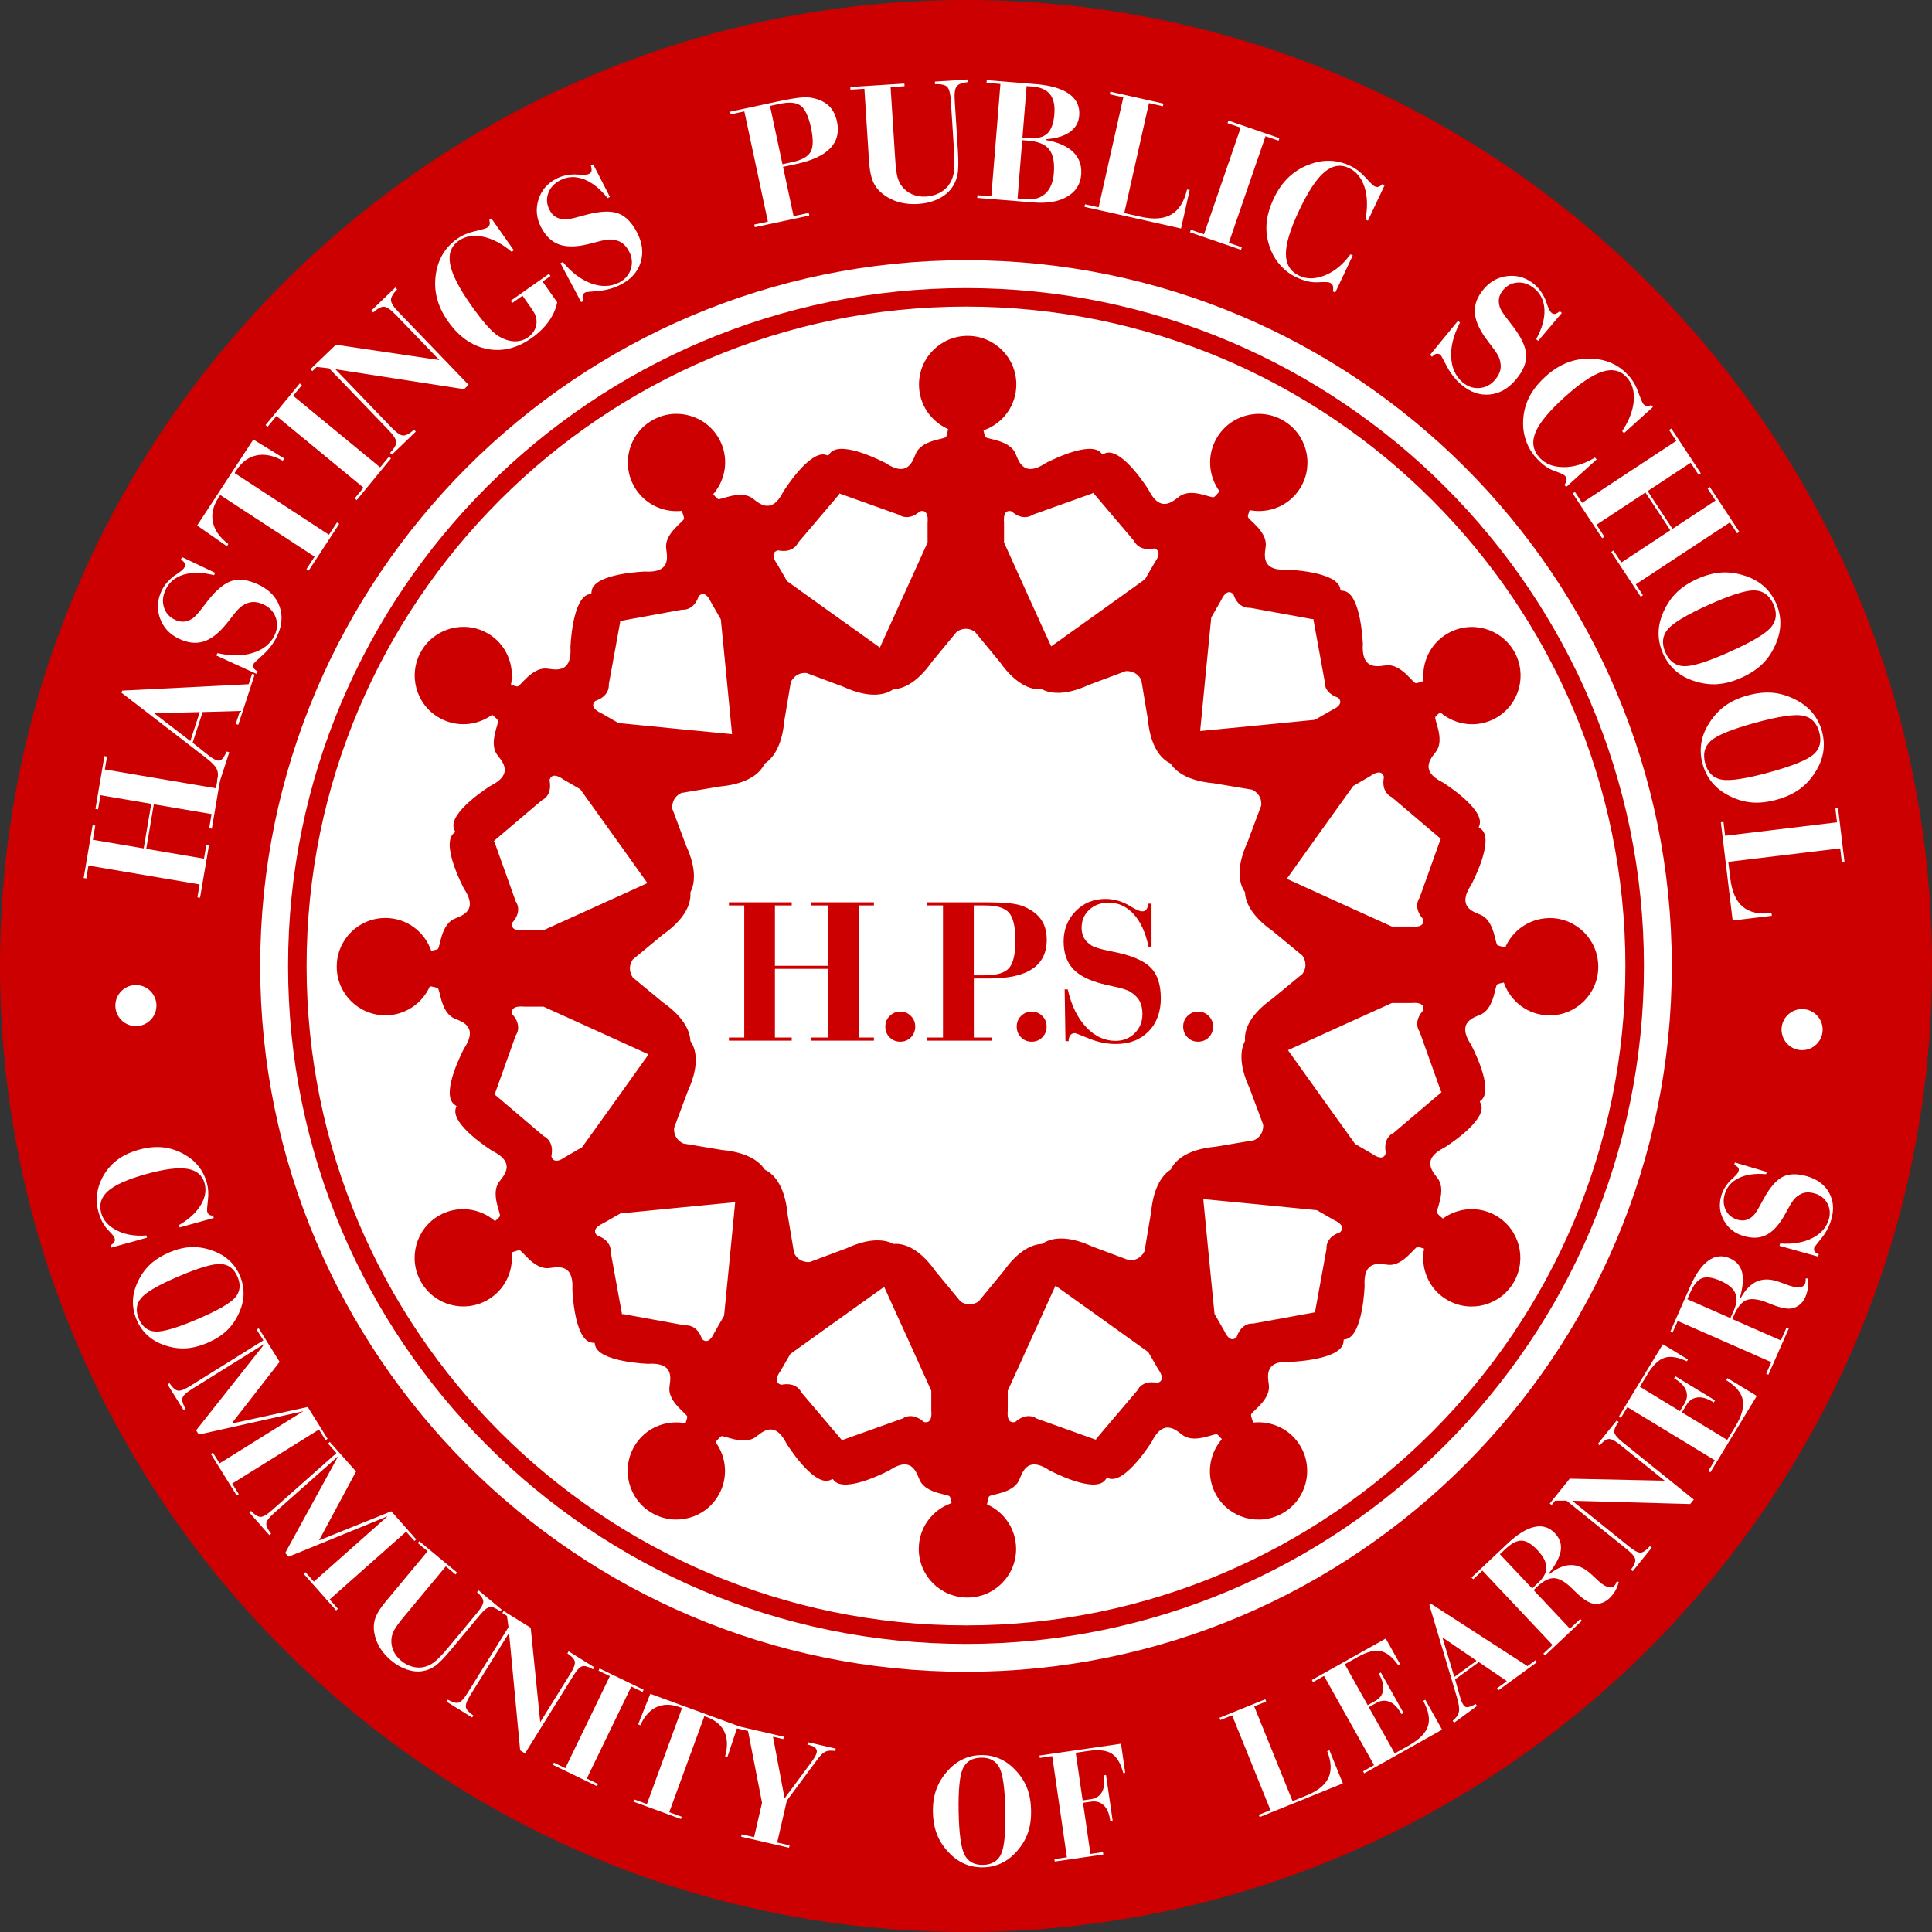 <?xml version="1.0" encoding="UTF-8"?>
<svg id="Layer_1" data-name="Layer 1" xmlns="http://www.w3.org/2000/svg" version="1.1" viewBox="0 0 469.26 469.26">
  <rect x="0" y="0" width="469.26" height="469.26" fill="#333333" stroke="none"/>
  <defs>
    <style>
      .cls-1 {
        fill: #cc0001;
      }

      .cls-1, .cls-2 {
        stroke-width: 0px;
      }

      .cls-2 {
        fill: #fff;
      }
    </style>
  </defs>
  <g>
    <circle class="cls-2" cx="234.63" cy="234.63" r="175.18" transform="translate(-45.38 412.66) rotate(-77.45)"/>
    <path class="cls-1" d="M234.63,469.26C105.26,469.26,0,364,0,234.63S105.26,0,234.63,0s234.63,105.26,234.63,234.63-105.26,234.63-234.63,234.63ZM234.63,63.2c-94.53,0-171.43,76.9-171.43,171.43s76.9,171.43,171.43,171.43,171.43-76.9,171.43-171.43S329.15,63.2,234.63,63.2Z"/>
  </g>
  <path class="cls-1" d="M234.63,399.29c-90.8,0-164.66-73.87-164.66-164.66S143.84,69.97,234.63,69.97s164.66,73.87,164.66,164.66-73.87,164.66-164.66,164.66ZM234.63,74.47c-88.31,0-160.16,71.85-160.16,160.16s71.85,160.16,160.16,160.16,160.16-71.85,160.16-160.16-71.85-160.16-160.16-160.16Z"/>
  <g>
    <path class="cls-2" d="M35.55,300.07l.15.55-8.72,2.42-.15-.55c.47-.29.78-.57.93-.83.15-.27.18-.57.08-.91-.08-.31-.44-.79-1.08-1.46-.42-.44-.75-.79-.96-1.06-.41-.49-.77-1.06-1.09-1.7-.31-.65-.59-1.41-.83-2.29-.35-1.26-.45-2.59-.31-3.99.15-1.4.53-2.71,1.15-3.94.91-1.81,2.1-3.28,3.57-4.43,1.47-1.15,3.31-2.03,5.51-2.64,2.07-.57,4.02-.76,5.86-.55,1.84.21,3.62.82,5.34,1.83,1.33.78,2.44,1.73,3.32,2.87.88,1.14,1.52,2.44,1.93,3.91.35,1.27.44,2.69.25,4.24-.19,1.55-.24,2.47-.17,2.75.09.33.25.57.47.73.22.16.54.24.96.24l.16.57-8.28,2.3-.16-.57c2.42-1.41,4.17-3.02,5.28-4.84,1.1-1.82,1.41-3.6.93-5.34-.55-1.97-1.96-3.13-4.23-3.49-2.27-.36-5.6.07-9.98,1.29-4.43,1.23-7.5,2.59-9.2,4.08-1.71,1.49-2.27,3.27-1.7,5.35.5,1.8,1.76,3.21,3.79,4.25,2.03,1.03,4.41,1.44,7.16,1.22Z"/>
    <path class="cls-2" d="M41.02,304.23c1.84-.79,3.6-1.23,5.28-1.31,1.67-.09,3.39.17,5.14.78,1.63.55,3.01,1.34,4.16,2.37,1.14,1.03,2.04,2.29,2.67,3.79.64,1.5.93,3.01.89,4.55-.05,1.54-.44,3.09-1.17,4.64-.77,1.67-1.76,3.07-2.98,4.21-1.22,1.14-2.76,2.11-4.63,2.91-1.87.8-3.64,1.24-5.3,1.33-1.67.09-3.37-.16-5.1-.76-1.61-.54-2.99-1.33-4.12-2.36-1.14-1.03-2.03-2.3-2.67-3.81-.64-1.51-.94-3.03-.9-4.56.04-1.54.42-3.07,1.15-4.61.77-1.68,1.77-3.1,2.99-4.25,1.22-1.15,2.75-2.12,4.6-2.91ZM43.47,309.98c-4.87,2.08-7.92,3.83-9.15,5.26-1.23,1.42-1.43,3.12-.59,5.1.84,1.96,2.19,2.99,4.06,3.08,1.87.09,5.25-.91,10.14-3,4.89-2.09,7.95-3.84,9.18-5.25,1.23-1.41,1.42-3.1.58-5.06-.84-1.97-2.21-3.01-4.09-3.1-1.88-.09-5.26.9-10.13,2.98Z"/>
    <path class="cls-2" d="M40.69,336.26l.48-.3c.7,1.05,1.35,1.64,1.97,1.79.62.15,1.62-.21,3.02-1.09l17.81-11.1-1.63-2.62.5-.31,5.08,8.15-11.66,14.99,18.49-4.03,4.82,7.74-.5.31-1.6-2.57-21.08,13.13,1.6,2.57-.5.31-6.28-10.09.5-.31,1.62,2.6,20.32-12.66-25.37,5.67-.64-1.03,16.63-21.02-17.65,11c-1.41.88-2.19,1.62-2.32,2.22-.14.6.11,1.46.75,2.57l-.48.3-3.88-6.22Z"/>
    <path class="cls-2" d="M60.55,367.37l.43-.38c.86.92,1.61,1.39,2.24,1.44.63.04,1.56-.48,2.8-1.58l15.7-13.92-2.05-2.31.44-.39,6.37,7.18-8.99,16.73,17.56-7.07,6.05,6.83-.44.39-2.01-2.27-18.58,16.47,2.01,2.27-.44.39-7.88-8.89.44-.39,2.03,2.29,17.91-15.88-24.06,9.83-.81-.91,12.88-23.51-15.56,13.8c-1.24,1.1-1.88,1.96-1.91,2.58-.03.61.36,1.42,1.17,2.41l-.43.38-4.86-5.49Z"/>
    <path class="cls-2" d="M103.84,376.76l-2.37-1.97.38-.45,9.18,7.63-.38.45-2.37-1.97-10.14,12.2c-1.19,1.43-1.98,2.51-2.37,3.24-.39.73-.62,1.44-.69,2.14-.1.99.05,1.95.45,2.88.4.93,1.03,1.74,1.88,2.45.75.62,1.57,1.08,2.47,1.37.89.29,1.77.37,2.62.26.97-.13,1.89-.51,2.77-1.13.88-.62,2.1-1.87,3.66-3.75l6.94-8.35c1.08-1.3,1.58-2.26,1.51-2.88-.07-.62-.58-1.34-1.53-2.17l.37-.44,5.64,4.69-.37.44c-.99-.77-1.8-1.13-2.43-1.08-.63.05-1.47.71-2.53,1.98l-6.94,8.35c-1.69,2.03-3,3.37-3.92,4.01-.93.64-1.93,1.05-3,1.23-1.21.2-2.48.08-3.82-.37-1.34-.44-2.61-1.17-3.82-2.18-1-.83-1.82-1.72-2.47-2.69-.65-.96-1.13-1.98-1.42-3.05-.42-1.52-.46-2.91-.11-4.15.34-1.25,1.23-2.73,2.65-4.44l10.19-12.26Z"/>
    <path class="cls-2" d="M128.9,395.37l2.32,22.92,7.29-11.72c.88-1.42,1.25-2.44,1.09-3.05-.16-.61-.76-1.25-1.79-1.92l.3-.51,6.23,3.87-.31.5c-1.1-.64-1.95-.89-2.56-.75-.61.14-1.35.91-2.22,2.31l-11.73,18.86-1.18-.73-2.7-28.54-9.37,15.07c-.88,1.41-1.25,2.42-1.1,3.02.14.6.75,1.26,1.81,1.98l-.3.49-6.23-3.87.3-.48c1.09.63,1.94.88,2.55.75.61-.13,1.36-.9,2.24-2.33l9.96-16.01-.36-2.74-1.13-.7.31-.5,6.6,4.1Z"/>
    <path class="cls-2" d="M156.33,410.43l-.26.53-2.73-1.32-10.82,22.35,2.73,1.32-.26.53-10.7-5.18.26-.53,2.76,1.34,10.82-22.35-2.76-1.34.26-.53,10.7,5.18Z"/>
    <path class="cls-2" d="M153.85,437.61l.2-.55,3.08,1.12,8.53-23.32-.63-.23c-2.06-.75-3.92-.75-5.56,0-1.64.76-2.96,2.23-3.94,4.41l-.54-.2,2.96-7.43,21.25,7.77-2.53,7.59-.55-.2c.65-2.3.6-4.27-.16-5.91-.76-1.64-2.18-2.83-4.25-3.59l-.63-.23-8.53,23.32,3.04,1.11-.2.55-11.54-4.22Z"/>
    <path class="cls-2" d="M181.66,420.43l-2.93-.68.13-.58,11.52,2.66-.13.58-2.5-.58,2.82,14.97,6.33-8.55.12-.17c.78-1.06,1.23-1.84,1.34-2.35.11-.46,0-.85-.32-1.17-.32-.32-.85-.57-1.59-.74l-.35-.08.13-.58,6.77,1.56-.15.57c-.94-.15-1.71-.11-2.29.14-.58.24-1.24.85-1.96,1.83l-7.48,10.08-2.35,10.19,3.01.69-.13.58-11.63-2.68.13-.58,3.01.69,1.93-8.35-3.41-17.48Z"/>
    <path class="cls-2" d="M226.6,440.15c-.04-2,.22-3.8.77-5.38.55-1.58,1.43-3.07,2.65-4.47,1.12-1.3,2.37-2.29,3.75-2.96,1.38-.67,2.89-1.02,4.51-1.05s3.14.27,4.55.89c1.41.62,2.7,1.56,3.86,2.82,1.26,1.33,2.18,2.78,2.79,4.34.6,1.56.92,3.35.96,5.38.04,2.03-.21,3.83-.76,5.41-.54,1.58-1.42,3.06-2.62,4.44-1.11,1.29-2.35,2.27-3.74,2.94-1.38.67-2.9,1.02-4.53,1.05-1.64.03-3.16-.26-4.57-.88s-2.69-1.55-3.84-2.8c-1.27-1.35-2.21-2.8-2.81-4.37-.61-1.56-.93-3.35-.97-5.35ZM232.84,440.04c.1,5.29.58,8.78,1.43,10.46.86,1.68,2.36,2.5,4.5,2.46,2.13-.04,3.59-.91,4.38-2.6.79-1.7,1.13-5.2,1.03-10.52-.1-5.32-.57-8.81-1.42-10.48-.85-1.67-2.34-2.48-4.47-2.44-2.14.04-3.61.92-4.41,2.62-.79,1.71-1.14,5.21-1.04,10.5Z"/>
    <path class="cls-2" d="M256.19,452.14l-.08-.58,3.02-.44-3.56-24.58-3.02.44-.08-.58,19.81-2.87,1.02,7.07-.47.07c-.61-2.34-1.54-3.91-2.79-4.72-1.25-.81-3.14-1.04-5.67-.67l-3.09.45,1.68,11.57,1.96-.28c1.24-.18,2.14-.75,2.7-1.7.56-.95.72-2.21.49-3.77l-.05-.34.58-.08,1.61,11.1-.58.08-.05-.34c-.23-1.56-.74-2.72-1.55-3.49-.81-.77-1.83-1.06-3.06-.88l-1.96.28,1.8,12.42,3.05-.44.08.58-11.78,1.71Z"/>
    <path class="cls-2" d="M305.96,441.35l-.22-.55,2.84-1.15-9.32-23.02-2.84,1.15-.22-.55,11.12-4.5.22.55-2.91,1.18,9.32,23.02,3.42-1.39c2.72-1.1,4.48-2.53,5.29-4.28.81-1.75.71-3.91-.3-6.47l.54-.24,3.26,8.07-20.21,8.18Z"/>
    <path class="cls-2" d="M331.36,430.74l-.29-.51,2.67-1.5-12.15-21.66-2.67,1.5-.29-.52,17.95-10.07,3.49,6.23-.45.25c-1.39-1.97-2.82-3.11-4.28-3.42-1.46-.31-3.31.17-5.55,1.42l-3.16,1.77,5.57,9.93,1.86-1.04c1.08-.61,1.71-1.46,1.89-2.57.17-1.1-.12-2.34-.89-3.71l-.18-.32.51-.29,5.51,9.83-.52.29-.17-.3c-.78-1.38-1.68-2.29-2.71-2.71s-2.09-.33-3.18.27l-1.86,1.04,6.3,11.23,3.29-1.84c2.62-1.47,4.22-3.06,4.77-4.76.56-1.7.18-3.76-1.14-6.16l.5-.28,4.08,7.28-18.93,10.62Z"/>
    <path class="cls-2" d="M353.43,407.91l1.24,4.4c.1.38.23.74.38,1.07.15.33.3.61.47.84.24.33.56.47.98.43.41-.04,1.05-.3,1.91-.77l.35.48-5.57,4.07-.35-.48c.85-.68,1.36-1.4,1.51-2.16.16-.75,0-1.92-.47-3.49l-6.71-22.48.4-.29,23.43,15.15,1.95-1.43.35.48-9.38,6.85-.35-.48,2.43-1.77-6.82-4.62-5.75,4.2ZM353.23,407.32l5.41-3.95-8.3-5.68,2.89,9.63Z"/>
    <path class="cls-2" d="M381.32,395.58l2.49-2.35.4.43-8.94,8.42-.41-.43,2.23-2.1-17.03-18.07-2.23,2.1-.41-.43,8.73-8.23c2.41-2.27,4.59-3.62,6.55-4.05,1.95-.43,3.61.09,4.98,1.54,1.18,1.26,1.65,2.67,1.4,4.25-.25,1.58-1.23,3.43-2.93,5.56l.13.14c1.91-1.51,3.71-2.25,5.38-2.23,1.67.02,3.33.8,4.96,2.35.26.24.63.59,1.11,1.04,2.02,1.96,3.47,2.51,4.36,1.68.1-.1.21-.24.31-.42.1-.19.2-.41.3-.68l.47.13c-.19.79-.47,1.51-.85,2.18-.38.67-.87,1.27-1.45,1.82-.56.53-1.18.9-1.85,1.12-.67.21-1.37.26-2.09.14-1.13-.2-2.58-1.17-4.36-2.93-.45-.46-.82-.82-1.09-1.07-1.57-1.46-2.96-2.19-4.16-2.18-1.2.01-2.57.75-4.11,2.2-.07.07-.19.19-.35.35-.16.17-.28.29-.36.37l8.8,9.34ZM372.13,385.82l1.55-1.46c1.31-1.24,1.95-2.48,1.91-3.74s-.76-2.62-2.16-4.11c-1.42-1.51-2.7-2.28-3.85-2.31-1.15-.03-2.47.65-3.95,2.05l-1.33,1.25,7.84,8.31Z"/>
    <path class="cls-2" d="M381.28,359.15l23.04.49-10.75-8.66c-1.31-1.05-2.27-1.53-2.89-1.45-.62.08-1.33.6-2.12,1.54l-.47-.36,4.6-5.71.46.37c-.77,1.01-1.12,1.83-1.06,2.45.06.62.74,1.45,2.02,2.48l17.29,13.93-.87,1.08-28.66-.79,13.82,11.13c1.29,1.04,2.25,1.53,2.86,1.46.61-.07,1.34-.59,2.18-1.56l.45.36-4.6,5.71-.45-.36c.76-1,1.11-1.82,1.06-2.44-.05-.62-.73-1.46-2.04-2.51l-14.68-11.83-2.76.03-.84,1.04-.46-.37,4.87-6.05Z"/>
    <path class="cls-2" d="M415.41,357.61l-.5-.31,1.59-2.62-21.22-12.9-1.59,2.62-.5-.31,10.7-17.59,6.1,3.71-.27.44c-2.18-1.03-3.99-1.32-5.41-.87-1.42.45-2.8,1.77-4.13,3.96l-1.88,3.09,9.73,5.92,1.11-1.82c.65-1.06.77-2.12.39-3.16-.39-1.05-1.26-1.98-2.6-2.8l-.31-.19.31-.5,9.63,5.86-.31.5-.29-.18c-1.36-.82-2.59-1.17-3.7-1.03-1.11.14-1.99.74-2.63,1.8l-1.11,1.82,11,6.69,1.96-3.22c1.56-2.57,2.17-4.73,1.82-6.49-.35-1.76-1.69-3.36-4.02-4.81l.3-.49,7.13,4.33-11.28,18.55Z"/>
    <path class="cls-2" d="M432.56,325.56l1.38-3.14.54.24-4.95,11.24-.54-.24,1.23-2.81-22.73-10-1.24,2.81-.54-.24,4.83-10.98c1.33-3.03,2.82-5.13,4.45-6.28,1.63-1.15,3.36-1.33,5.18-.53,1.58.7,2.56,1.82,2.95,3.37.39,1.55.21,3.64-.53,6.27l.17.08c1.17-2.13,2.54-3.52,4.09-4.15,1.55-.64,3.38-.56,5.49.23.34.12.81.3,1.43.53,2.62,1.01,4.17.96,4.66-.15.06-.13.1-.3.12-.51.02-.21.03-.46.01-.74l.48-.06c.14.8.16,1.57.06,2.34-.09.76-.3,1.51-.62,2.24-.31.71-.74,1.29-1.27,1.75-.53.46-1.16.77-1.87.94-1.11.26-2.83-.07-5.16-1-.6-.25-1.07-.44-1.42-.56-2.02-.74-3.58-.87-4.68-.38-1.1.48-2.08,1.69-2.93,3.63-.04.09-.1.25-.18.46-.08.21-.14.37-.19.48l11.75,5.17ZM420.29,320.16l.86-1.95c.73-1.65.83-3.05.3-4.18-.53-1.14-1.72-2.12-3.59-2.94-1.89-.83-3.38-1.04-4.45-.63-1.07.42-2.02,1.56-2.84,3.43l-.74,1.67,10.46,4.6Z"/>
    <path class="cls-2" d="M441.57,305.21l-9.36-2.61.17-.57c3.04.21,5.62-.22,7.75-1.28,2.13-1.06,3.49-2.59,4.07-4.57.41-1.39.29-2.68-.35-3.88-.65-1.2-1.66-2-3.03-2.41-.95-.28-1.79-.34-2.52-.19-.73.16-1.45.56-2.17,1.2-.46.41-1.09,1.34-1.88,2.8-.44.81-.79,1.43-1.04,1.86-1.34,2.24-2.78,3.73-4.32,4.46-1.54.74-3.34.8-5.4.19-2.16-.64-3.75-1.9-4.79-3.78-1.04-1.88-1.24-3.9-.61-6.04.19-.66.47-1.28.82-1.87.35-.59.78-1.16,1.29-1.69.19-.2.47-.46.85-.8.71-.66,1.13-1.19,1.24-1.58.09-.32.06-.59-.09-.81-.15-.22-.47-.47-.97-.73l.16-.55,7.74,2.29-.16.55c-2.66-.23-4.87.08-6.63.93-1.76.85-2.9,2.15-3.41,3.89-.42,1.42-.34,2.72.24,3.89.58,1.17,1.53,1.95,2.84,2.34.72.21,1.38.25,1.99.1.61-.15,1.2-.47,1.77-.98.47-.43,1.1-1.38,1.88-2.86.36-.69.65-1.22.87-1.59,1.49-2.66,3.01-4.36,4.56-5.12,1.55-.75,3.52-.77,5.91-.07,2.47.73,4.24,2.06,5.29,3.99,1.06,1.93,1.23,4.11.51,6.54-.48,1.62-1.28,3.13-2.41,4.54-1.12,1.41-1.7,2.14-1.71,2.2-.12.39-.08.72.1.98.18.26.52.48,1.01.66l-.2.56Z"/>
  </g>
  <g>
    <path class="cls-2" d="M48.59,218.06l-.64-.11.53-3.13-26.99-4.58-.53,3.13-.64-.11,2.18-12.83.64.11-.58,3.44,12.34,2.09,1.84-10.83-12.34-2.09-.58,3.44-.64-.11,2.18-12.83.64.11-.53,3.13,26.99,4.58.53-3.13.64.11-2.18,12.83-.64-.11.58-3.44-14.03-2.38-1.84,10.83,14.03,2.38.58-3.44.64.11-2.18,12.83Z"/>
    <path class="cls-2" d="M46.78,180.39l3.94,3.14c.34.27.68.51,1.03.71.35.2.67.35.96.45.43.14.81.06,1.15-.24.34-.3.75-.94,1.21-1.92l.62.2-2.36,7.23-.62-.2c.32-1.16.31-2.13-.04-2.9-.34-.77-1.23-1.71-2.67-2.81l-20.49-15.79.17-.52,30.72-1.55.83-2.53.62.2-3.97,12.18-.62-.2,1.03-3.15-9.07.26-2.44,7.46ZM46.23,179.99l2.29-7.03-11.09.27,8.79,6.76Z"/>
    <path class="cls-2" d="M62.28,163.67l-9.74-4.45.28-.59c3.27.75,6.16.73,8.66-.07,2.5-.79,4.24-2.22,5.22-4.28.69-1.44.78-2.87.28-4.28-.5-1.41-1.46-2.46-2.89-3.14-.99-.47-1.89-.68-2.71-.64s-1.68.36-2.57.94c-.58.36-1.42,1.27-2.53,2.73-.62.81-1.1,1.42-1.46,1.84-1.84,2.21-3.66,3.58-5.47,4.12-1.81.54-3.78.3-5.91-.72-2.24-1.06-3.76-2.71-4.57-4.94-.81-2.23-.68-4.46.37-6.68.32-.68.73-1.32,1.22-1.9s1.05-1.12,1.69-1.63c.24-.18.6-.42,1.07-.73.89-.6,1.43-1.1,1.62-1.51.16-.33.17-.63.04-.9-.13-.27-.44-.59-.93-.96l.27-.57,8.04,3.82-.27.57c-2.86-.71-5.32-.75-7.38-.13-2.06.62-3.52,1.84-4.38,3.65-.7,1.48-.84,2.91-.41,4.28.43,1.38,1.33,2.39,2.69,3.04.75.35,1.46.5,2.15.45.68-.05,1.38-.31,2.09-.76.59-.39,1.43-1.32,2.54-2.79.51-.69.92-1.21,1.22-1.58,2.08-2.64,4.03-4.24,5.85-4.79,1.82-.55,3.97-.24,6.45.94,2.57,1.22,4.26,2.97,5.08,5.25.82,2.28.63,4.69-.57,7.21-.8,1.68-1.93,3.19-3.4,4.53s-2.22,2.04-2.25,2.11c-.19.4-.21.77-.06,1.09.15.32.48.62.98.89l-.32.57Z"/>
    <path class="cls-2" d="M74.97,138.59l-.54-.36,1.98-3.02-22.92-14.98-.4.61c-1.33,2.03-1.79,4.02-1.38,5.97.4,1.95,1.65,3.73,3.75,5.34l-.34.53-7.24-5.04,13.65-20.88,7.52,4.61-.36.54c-2.31-1.28-4.44-1.71-6.39-1.3-1.95.41-3.59,1.63-4.92,3.67l-.4.62,22.92,14.98,1.95-2.99.54.36-7.41,11.34Z"/>
    <path class="cls-2" d="M72.82,93.14l.5.41-2.12,2.58,21.14,17.39,2.12-2.58.5.41-8.32,10.12-.5-.41,2.15-2.61-21.14-17.4-2.15,2.61-.5-.41,8.32-10.12Z"/>
    <path class="cls-2" d="M81.59,83.73l25.13,3.73-10.56-10.97c-1.28-1.33-2.27-1.99-2.96-1.99-.69,0-1.54.47-2.54,1.39l-.47-.45,5.82-5.61.45.47c-.98,1-1.48,1.85-1.5,2.53-.02.69.6,1.69,1.87,3l16.98,17.64-1.1,1.06-31.24-4.84,13.57,14.1c1.27,1.32,2.25,1.99,2.92,1.99.68,0,1.55-.46,2.6-1.4l.44.45-5.82,5.61-.44-.45c.97-.99,1.47-1.83,1.5-2.52.03-.69-.6-1.7-1.88-3.03l-14.42-14.97-3.02-.35-1.06,1.02-.45-.47,6.17-5.94Z"/>
    <path class="cls-2" d="M124.41,73.59l-.37-.53,9.3-6.55.37.53-1.92,1.35,3.54,5.03c-.3,1.6-.98,3.14-2.05,4.64-1.07,1.5-2.45,2.84-4.14,4.04-3.56,2.51-7.18,3.39-10.86,2.65-3.68-.74-6.83-2.97-9.46-6.7-1.36-1.93-2.28-3.9-2.75-5.89-.47-1.99-.5-4.06-.1-6.21.32-1.68.91-3.19,1.76-4.52.85-1.33,1.97-2.48,3.36-3.46,1.18-.83,2.62-1.44,4.32-1.83,1.7-.39,2.68-.68,2.93-.86.32-.23.52-.48.59-.76.07-.28.04-.65-.1-1.1l.52-.36,5.45,7.74-.52.36c-2.37-1.98-4.7-3.2-7-3.67s-4.26-.14-5.87,1c-1.85,1.31-2.54,3.21-2.07,5.7.47,2.49,2.15,5.79,5.04,9.88,1.41,2,2.66,3.62,3.75,4.86,1.09,1.24,2.01,2.1,2.77,2.6,1.33.84,2.63,1.3,3.91,1.37,1.27.07,2.43-.26,3.47-.99.55-.39.99-.84,1.33-1.37.34-.53.56-1.1.66-1.7.1-.67.06-1.28-.09-1.85-.16-.56-.55-1.29-1.17-2.17l-.35-.5-1.75-2.49-2.49,1.75Z"/>
    <path class="cls-2" d="M141.16,73.39l-5.03-9.45.58-.3c2.14,2.58,4.45,4.32,6.92,5.21,2.47.89,4.72.81,6.75-.23,1.42-.73,2.36-1.8,2.83-3.23.46-1.43.34-2.84-.38-4.25-.5-.97-1.09-1.69-1.76-2.15-.68-.46-1.55-.74-2.61-.82-.68-.06-1.9.15-3.66.63-.98.27-1.74.46-2.28.58-2.8.64-5.09.62-6.85-.05-1.76-.67-3.18-2.06-4.26-4.16-1.13-2.21-1.34-4.44-.62-6.7.71-2.26,2.17-3.95,4.36-5.08.67-.34,1.38-.6,2.12-.77s1.52-.25,2.33-.26c.3,0,.73.03,1.29.07,1.07.06,1.81,0,2.2-.21.32-.17.52-.39.58-.69.06-.29.01-.73-.15-1.33l.56-.29,4.06,7.92-.56.29c-1.84-2.3-3.77-3.83-5.78-4.59-2.02-.76-3.92-.68-5.7.23-1.46.75-2.43,1.8-2.93,3.15-.49,1.35-.4,2.7.29,4.05.38.74.85,1.29,1.43,1.66.58.37,1.28.6,2.12.67.7.05,1.94-.18,3.71-.68.82-.23,1.47-.41,1.93-.52,3.25-.83,5.77-.92,7.55-.25,1.78.67,3.3,2.22,4.55,4.66,1.3,2.53,1.58,4.95.84,7.26-.73,2.31-2.35,4.1-4.84,5.38-1.66.85-3.47,1.36-5.45,1.53-1.98.17-3,.28-3.06.31-.4.2-.64.48-.71.82-.08.35,0,.78.24,1.3l-.6.26Z"/>
    <path class="cls-2" d="M192.74,52.5l3.7-.79.14.64-13.24,2.83-.14-.64,3.31-.71-5.72-26.78-3.31.71-.14-.64,11.31-2.42c2.55-.54,4.43-.87,5.64-.99,1.21-.12,2.21-.09,2.99.07,1.72.35,3.07.99,4.04,1.92.97.93,1.63,2.21,1.98,3.84.56,2.6,0,4.76-1.65,6.48-1.66,1.72-4.43,3-8.32,3.83l-3.14.67,2.56,11.97ZM190.05,39.89l2.3-.49c2.38-.51,3.89-1.35,4.54-2.52.65-1.17.68-3.12.09-5.86-.59-2.75-1.42-4.53-2.49-5.34-1.07-.81-2.8-.96-5.16-.45l-2.3.49,3.02,14.17Z"/>
    <path class="cls-2" d="M209.95,21.56l-3.39.22-.04-.65,13.14-.84.04.65-3.39.22,1.12,17.45c.13,2.05.32,3.52.55,4.39.24.88.59,1.62,1.07,2.24.67.87,1.52,1.52,2.54,1.96,1.02.44,2.14.62,3.36.54,1.08-.07,2.08-.33,3.01-.77.93-.45,1.7-1.04,2.29-1.78.68-.84,1.13-1.84,1.37-3,.23-1.16.27-3.08.09-5.78l-.76-11.94c-.12-1.86-.44-3.01-.97-3.45-.53-.44-1.48-.63-2.87-.57l-.04-.63,8.07-.52.04.63c-1.38.13-2.3.46-2.77.98-.46.52-.64,1.69-.52,3.5l.76,11.94c.19,2.91.15,4.97-.11,6.18-.26,1.22-.75,2.3-1.47,3.26-.81,1.08-1.93,1.94-3.34,2.6s-2.98,1.04-4.71,1.15c-1.43.09-2.76,0-4.02-.28-1.25-.28-2.4-.73-3.45-1.37-1.49-.9-2.57-1.98-3.24-3.24-.67-1.26-1.08-3.11-1.24-5.56l-1.12-17.54Z"/>
    <path class="cls-2" d="M237.36,48.06l.05-.65,3.37.27,2.21-27.29-3.37-.27.05-.65,11.87.96c3.64.29,6.36,1.09,8.16,2.39,1.8,1.3,2.61,3.05,2.43,5.25-.13,1.67-.89,3-2.26,3.98-1.37.98-3.29,1.56-5.75,1.76l-.02.21c2.96.53,5.16,1.52,6.61,2.95,1.44,1.43,2.08,3.25,1.9,5.45-.19,2.34-1.32,4.12-3.4,5.34-2.08,1.22-4.82,1.69-8.22,1.41l-13.62-1.1ZM247.15,48.2l2.22.18c1.91.15,3.45-.32,4.6-1.42,1.16-1.1,1.82-2.72,1.99-4.85.21-2.64-.16-4.57-1.11-5.8-.95-1.23-2.64-1.94-5.07-2.14l-1.49-.12-1.14,14.15ZM248.34,33.42l1.49.12c2.05.17,3.56-.2,4.53-1.1.97-.9,1.55-2.46,1.73-4.69.17-2.12-.17-3.73-1.03-4.83-.86-1.1-2.27-1.73-4.22-1.89l-1.49-.12-1.01,12.51Z"/>
    <path class="cls-2" d="M263.4,50.24l.14-.63,3.3.74,6-26.71-3.3-.74.14-.64,12.91,2.9-.14.64-3.38-.76-6,26.71,3.97.89c3.16.71,5.65.52,7.49-.56,1.83-1.08,3.1-3.1,3.79-6.06l.64.12-2.1,9.36-23.46-5.27Z"/>
    <path class="cls-2" d="M310.75,33.55l-.21.62-3.16-1.09-8.91,25.89,3.16,1.09-.21.62-12.39-4.26.21-.62,3.2,1.1,8.91-25.89-3.2-1.1.21-.62,12.39,4.26Z"/>
    <path class="cls-2" d="M328.01,61.76l.57.27-4.26,9.02-.57-.27c.1-.6.09-1.06-.02-1.38-.11-.32-.35-.56-.7-.73-.32-.15-.98-.2-1.99-.15-.67.04-1.2.05-1.58.04-.71,0-1.44-.12-2.21-.32-.76-.21-1.6-.52-2.51-.95-1.3-.62-2.49-1.49-3.55-2.62-1.06-1.13-1.88-2.39-2.46-3.8-.85-2.06-1.23-4.12-1.12-6.17.1-2.06.7-4.22,1.77-6.5,1.01-2.14,2.27-3.9,3.77-5.29,1.5-1.39,3.29-2.44,5.37-3.14,1.61-.56,3.21-.79,4.79-.7,1.58.09,3.13.49,4.65,1.21,1.32.62,2.56,1.57,3.72,2.85,1.16,1.28,1.89,1.98,2.18,2.12.34.16.66.21.95.13.29-.07.59-.28.89-.63l.59.28-4.04,8.56-.59-.28c.56-3.03.48-5.66-.24-7.89-.73-2.23-1.99-3.77-3.79-4.62-2.04-.96-4.02-.62-5.96,1.02-1.94,1.64-3.97,4.73-6.11,9.26-2.17,4.58-3.24,8.12-3.23,10.62.01,2.5,1.09,4.25,3.24,5.27,1.86.88,3.95.84,6.27-.1,2.32-.95,4.38-2.65,6.17-5.1Z"/>
    <path class="cls-2" d="M347.33,86.21l6.79-8.28.5.42c-1.56,2.97-2.28,5.77-2.15,8.39.13,2.62,1.06,4.67,2.8,6.14,1.22,1.03,2.57,1.49,4.07,1.37,1.5-.12,2.75-.78,3.78-1.99.71-.83,1.14-1.65,1.31-2.46s.08-1.71-.25-2.73c-.2-.65-.87-1.7-1.99-3.14-.62-.8-1.09-1.43-1.41-1.88-1.66-2.34-2.52-4.46-2.58-6.34-.06-1.88.68-3.73,2.21-5.53,1.6-1.89,3.58-2.94,5.94-3.15,2.36-.21,4.48.48,6.36,2.07.58.49,1.08,1.04,1.52,1.66.44.62.82,1.3,1.14,2.05.11.28.25.68.43,1.22.35,1.01.7,1.66,1.04,1.95.28.24.56.33.86.27.29-.05.68-.27,1.17-.65l.48.41-5.75,6.79-.48-.41c1.41-2.58,2.09-4.95,2.01-7.1-.07-2.15-.87-3.88-2.4-5.17-1.25-1.06-2.59-1.56-4.03-1.49-1.44.06-2.65.67-3.62,1.83-.53.63-.86,1.28-.98,1.96-.12.68-.06,1.41.2,2.22.22.67.91,1.72,2.05,3.17.53.67.94,1.2,1.22,1.58,2.02,2.68,3.06,4.98,3.13,6.88.07,1.9-.78,3.9-2.56,5.99-1.84,2.17-3.96,3.36-6.38,3.57-2.42.21-4.69-.59-6.83-2.4-1.42-1.2-2.59-2.69-3.51-4.45-.92-1.76-1.41-2.66-1.46-2.71-.34-.29-.69-.4-1.03-.34-.35.06-.72.31-1.11.73l-.47-.45Z"/>
    <path class="cls-2" d="M387.39,111.12l.42.47-7.4,6.69-.42-.47c.32-.52.49-.95.51-1.28.02-.34-.11-.65-.37-.94-.24-.26-.83-.56-1.78-.91-.63-.22-1.12-.41-1.47-.57-.65-.28-1.29-.66-1.91-1.15-.62-.48-1.27-1.1-1.95-1.85-.97-1.07-1.72-2.33-2.27-3.78-.55-1.45-.82-2.93-.81-4.45,0-2.23.45-4.27,1.34-6.13.89-1.86,2.27-3.63,4.13-5.32,1.75-1.59,3.59-2.73,5.51-3.44,1.92-.71,3.97-.98,6.17-.83,1.7.11,3.26.5,4.69,1.2,1.43.69,2.7,1.66,3.83,2.91.98,1.08,1.75,2.43,2.34,4.06.58,1.63.98,2.56,1.2,2.8.25.28.53.44.82.49.29.04.65-.04,1.07-.24l.44.48-7.03,6.35-.44-.48c1.69-2.58,2.62-5.04,2.81-7.38.19-2.34-.38-4.25-1.72-5.72-1.51-1.67-3.47-2.12-5.89-1.35-2.42.77-5.49,2.83-9.2,6.19-3.76,3.4-6.12,6.25-7.06,8.56-.95,2.31-.63,4.35.97,6.11,1.38,1.53,3.32,2.3,5.83,2.32,2.51.02,5.06-.76,7.66-2.33Z"/>
    <path class="cls-2" d="M381.99,119.85l.54-.36,1.74,2.65,22.87-15.05-1.74-2.65.54-.36,7.16,10.87-.54.36-1.92-2.91-10.45,6.88,6.04,9.17,10.45-6.88-1.92-2.91.54-.36,7.16,10.87-.54.36-1.74-2.65-22.87,15.05,1.74,2.65-.54.36-7.16-10.87.54-.36,1.92,2.91,11.89-7.83-6.04-9.17-11.89,7.83,1.92,2.91-.54.36-7.16-10.87Z"/>
    <path class="cls-2" d="M412.24,140.61c2.02-.91,3.95-1.42,5.79-1.55,1.84-.13,3.74.12,5.68.75,1.81.57,3.35,1.41,4.63,2.52,1.28,1.11,2.29,2.49,3.02,4.12.73,1.63,1.09,3.3,1.07,5-.02,1.7-.42,3.41-1.19,5.14-.81,1.85-1.88,3.42-3.19,4.7-1.32,1.28-3,2.38-5.04,3.3-2.04.92-3.98,1.44-5.82,1.58-1.84.13-3.71-.11-5.64-.74-1.79-.56-3.32-1.4-4.59-2.52s-2.28-2.5-3.02-4.14c-.74-1.65-1.1-3.32-1.09-5.01.01-1.69.4-3.4,1.17-5.11.82-1.87,1.89-3.45,3.21-4.74,1.32-1.29,2.99-2.39,5.01-3.3ZM415.06,146.89c-5.33,2.39-8.65,4.38-9.99,5.98-1.33,1.6-1.51,3.47-.55,5.63.96,2.15,2.48,3.25,4.54,3.31,2.06.06,5.77-1.1,11.12-3.51,5.35-2.4,8.69-4.39,10.01-5.98,1.32-1.58,1.5-3.45.54-5.59-.97-2.16-2.49-3.27-4.57-3.33-2.08-.07-5.78,1.1-11.1,3.49Z"/>
    <path class="cls-2" d="M424.55,168.9c2.13-.58,4.12-.8,5.96-.64,1.84.16,3.67.7,5.49,1.62,1.7.84,3.09,1.91,4.19,3.21,1.09,1.3,1.88,2.81,2.35,4.54.47,1.73.57,3.43.29,5.1-.28,1.67-.94,3.3-1.97,4.89-1.09,1.71-2.38,3.09-3.88,4.15-1.5,1.06-3.33,1.89-5.49,2.48-2.16.59-4.16.81-5.99.66-1.83-.15-3.65-.68-5.46-1.6-1.68-.83-3.06-1.9-4.15-3.2-1.09-1.3-1.87-2.82-2.35-4.56s-.58-3.45-.3-5.12c.27-1.67.92-3.29,1.94-4.86,1.1-1.72,2.4-3.12,3.9-4.19,1.51-1.07,3.33-1.9,5.46-2.48ZM426.37,175.54c-5.63,1.54-9.23,3-10.79,4.37s-2.03,3.2-1.41,5.48c.62,2.27,1.94,3.59,3.97,3.97,2.03.38,5.87-.2,11.53-1.75,5.66-1.55,9.26-3,10.81-4.36,1.55-1.36,2.02-3.17,1.39-5.44-.62-2.28-1.96-3.61-4-4-2.04-.38-5.88.19-11.51,1.74Z"/>
    <path class="cls-2" d="M417.96,199.72l.65-.08.4,3.36,27.18-3.27-.4-3.36.65-.08,1.58,13.13-.65.08-.41-3.44-27.18,3.27.49,4.04c.39,3.21,1.39,5.5,3.03,6.87,1.63,1.37,3.96,1.89,6.97,1.55l.1.64-9.53,1.15-2.87-23.87Z"/>
  </g>
  <g>
    <path class="cls-1" d="M177.05,252.76v-.76h3.72v-32.08h-3.72v-.76h15.25v.76h-4.08v14.66h12.87v-14.66h-4.08v-.76h15.25v.76h-3.71v32.08h3.71v.76h-15.25v-.76h4.08v-16.68h-12.87v16.68h4.08v.76h-15.25Z"/>
    <path class="cls-1" d="M215.04,249.34c0-1.02.35-1.88,1.06-2.58.71-.7,1.56-1.06,2.56-1.06s1.88.35,2.58,1.06c.71.71,1.06,1.57,1.06,2.58s-.35,1.9-1.05,2.61c-.7.71-1.56,1.06-2.6,1.06s-1.87-.35-2.57-1.06c-.7-.7-1.05-1.58-1.05-2.61Z"/>
    <path class="cls-1" d="M236.52,252h4.43v.76h-15.87v-.76h3.96v-32.08h-3.96v-.76h13.56c3.05,0,5.29.08,6.7.25,1.42.16,2.55.43,3.41.81,1.89.82,3.27,1.88,4.16,3.19.89,1.3,1.33,2.93,1.33,4.88,0,3.12-1.16,5.46-3.48,7.02-2.32,1.57-5.81,2.35-10.47,2.35h-3.76v14.34ZM236.52,236.89h2.75c2.85,0,4.79-.59,5.82-1.77,1.03-1.18,1.54-3.41,1.54-6.69s-.52-5.54-1.55-6.73c-1.03-1.19-2.97-1.78-5.81-1.78h-2.75v16.98Z"/>
    <path class="cls-1" d="M246.95,249.34c0-1.02.35-1.88,1.06-2.58.71-.7,1.56-1.06,2.56-1.06s1.88.35,2.58,1.06c.71.71,1.06,1.57,1.06,2.58s-.35,1.9-1.04,2.61c-.7.71-1.56,1.06-2.6,1.06s-1.87-.35-2.57-1.06c-.7-.7-1.05-1.58-1.05-2.61Z"/>
    <path class="cls-1" d="M258.79,252.86l-.2-12.55h.76c.85,3.84,2.33,6.88,4.43,9.13,2.1,2.25,4.49,3.37,7.16,3.37,1.87,0,3.43-.62,4.67-1.86,1.25-1.24,1.87-2.78,1.87-4.64,0-1.28-.23-2.34-.69-3.19-.46-.84-1.22-1.59-2.29-2.25-.67-.43-2.06-.86-4.16-1.3-1.16-.25-2.06-.45-2.68-.62-3.26-.84-5.63-2.07-7.11-3.71-1.48-1.64-2.21-3.85-2.21-6.62s.98-5.34,2.93-7.32c1.95-1.98,4.37-2.96,7.26-2.96.89,0,1.76.11,2.62.33.86.22,1.72.55,2.57.97.31.16.75.42,1.3.76,1.08.64,1.89.96,2.41.96.43,0,.75-.14.97-.41.22-.27.41-.76.55-1.46h.74v10.43h-.74c-.69-3.38-1.88-6-3.58-7.87-1.7-1.87-3.72-2.8-6.06-2.8-1.92,0-3.5.57-4.74,1.72-1.24,1.15-1.86,2.61-1.86,4.38,0,.97.2,1.8.6,2.5.4.7,1.02,1.31,1.86,1.83.71.43,2.12.85,4.23,1.28.98.2,1.75.36,2.29.49,3.84.87,6.51,2.13,8.01,3.78,1.5,1.65,2.25,4.08,2.25,7.29s-1,6-3,8.02c-2,2.02-4.64,3.03-7.92,3.03-2.18,0-4.35-.44-6.51-1.32-2.16-.88-3.28-1.32-3.36-1.32-.53,0-.92.16-1.18.48-.26.32-.41.82-.44,1.49l-.76-.05Z"/>
    <path class="cls-1" d="M287.38,249.34c0-1.02.35-1.88,1.06-2.58.71-.7,1.56-1.06,2.56-1.06s1.88.35,2.58,1.06c.71.71,1.06,1.57,1.06,2.58s-.35,1.9-1.04,2.61c-.7.71-1.56,1.06-2.6,1.06s-1.87-.35-2.57-1.06c-.7-.7-1.05-1.58-1.05-2.61Z"/>
  </g>
  <path class="cls-1" d="M376.44,222.99c-4.83,0-8.98,2.91-10.81,7.07-.76-.13-1.61-.31-1.91-.49-.58-.35-.7-5.54-3.74-7.2-1.39-.76-6.48-1.62-2.65-7.43,0,0,5.74-10.72,2.49-13.51-.21-.18-.43-.35-.66-.51.06-.14.12-.29.17-.43,1.42-4.04-8.91-10.46-8.91-10.46-6.23-3.11-2.25-6.41-1.43-7.76,1.81-2.95-.69-7.51-.36-8.1.14-.26.65-.73,1.17-1.17,3.7,3.21,9.14,3.93,13.62,1.34,5.66-3.26,7.59-10.5,4.33-16.15-3.27-5.65-10.49-7.59-16.15-4.32-4.19,2.42-6.32,7.01-5.83,11.53-.73.27-1.55.54-1.9.53-.68-.01-3.37-4.45-6.84-4.36-1.58.04-6.43,1.83-6.01-5.11,0,0-.39-12.16-4.6-12.94-.27-.05-.55-.09-.83-.11-.02-.15-.04-.31-.07-.46-.79-4.21-12.94-4.6-12.94-4.6-6.95.42-5.16-4.42-5.12-6.01.09-3.46-4.35-6.16-4.36-6.84,0-.3.2-.96.42-1.59,4.81.93,9.88-1.17,12.46-5.65,3.27-5.65,1.33-12.88-4.33-16.15-5.66-3.26-12.88-1.33-16.15,4.33-2.42,4.19-1.97,9.23.71,12.9-.5.59-1.07,1.24-1.38,1.41-.59.33-5.15-2.17-8.1-.36-1.35.82-4.65,4.8-7.76-1.42,0,0-6.42-10.33-10.46-8.91-.26.09-.52.2-.77.32-.1-.12-.19-.24-.29-.36-2.79-3.25-13.51,2.49-13.51,2.49-5.81,3.83-6.67-1.26-7.43-2.65-1.66-3.04-6.85-3.16-7.2-3.74-.15-.26-.3-.93-.43-1.59,4.63-1.6,7.97-5.95,7.97-11.13,0-6.53-5.29-11.82-11.82-11.82s-11.82,5.29-11.82,11.82c0,4.84,2.91,8.98,7.07,10.81-.13.76-.31,1.6-.49,1.91-.35.58-5.54.7-7.2,3.74-.76,1.39-1.63,6.48-7.43,2.65,0,0-10.72-5.74-13.51-2.49-.18.21-.35.43-.51.66-.14-.06-.29-.12-.43-.17-4.04-1.42-10.46,8.91-10.46,8.91-3.11,6.23-6.41,2.25-7.76,1.43-2.96-1.81-7.51.69-8.1.36-.26-.15-.73-.65-1.17-1.16,3.21-3.7,3.93-9.14,1.34-13.62-3.26-5.65-10.5-7.59-16.15-4.33-5.66,3.26-7.59,10.49-4.33,16.15,2.42,4.19,7.01,6.32,11.53,5.83.26.72.53,1.54.53,1.89,0,.67-4.45,3.37-4.37,6.84.04,1.58,1.83,6.42-5.11,6.01,0,0-12.16.39-12.94,4.6-.05.27-.08.55-.11.83-.15.02-.31.04-.46.07-4.21.79-4.6,12.94-4.6,12.94.42,6.95-4.43,5.15-6.01,5.11-3.46-.09-6.16,4.35-6.84,4.36-.3,0-.96-.2-1.59-.43.92-4.81-1.17-9.88-5.65-12.46-5.65-3.26-12.88-1.32-16.15,4.33-3.26,5.66-1.33,12.88,4.33,16.15,4.19,2.42,9.23,1.97,12.9-.71.59.49,1.24,1.07,1.41,1.38.33.59-2.17,5.15-.36,8.1.82,1.35,4.8,4.65-1.42,7.76,0,0-10.33,6.42-8.91,10.46.09.26.2.52.32.77-.12.1-.24.19-.36.29-3.25,2.79,2.49,13.51,2.49,13.51,3.84,5.81-1.26,6.68-2.64,7.43-3.04,1.66-3.16,6.85-3.74,7.2-.26.15-.93.3-1.59.43-1.6-4.63-5.95-7.97-11.13-7.97-6.53,0-11.82,5.29-11.82,11.82,0,6.53,5.29,11.82,11.82,11.82,4.84,0,8.98-2.91,10.81-7.07.76.13,1.6.31,1.91.49.58.35.7,5.54,3.74,7.2,1.39.76,6.48,1.62,2.65,7.43,0,0-5.74,10.72-2.49,13.51.21.18.43.35.66.51-.06.14-.12.29-.17.43-1.42,4.04,8.91,10.46,8.91,10.46,6.23,3.11,2.25,6.41,1.42,7.76-1.81,2.96.69,7.51.36,8.1-.15.26-.65.73-1.17,1.17-3.7-3.21-9.14-3.92-13.62-1.34-5.65,3.26-7.59,10.5-4.33,16.15,3.27,5.66,10.49,7.59,16.15,4.33,4.19-2.42,6.32-7.01,5.83-11.53.72-.26,1.54-.53,1.9-.53.68,0,3.37,4.45,6.84,4.36,1.58-.04,6.42-1.83,6.01,5.11,0,0,.39,12.16,4.6,12.94.27.05.55.09.83.11.02.16.04.31.07.46.79,4.21,12.94,4.6,12.94,4.6,6.95-.42,5.15,4.42,5.11,6.01-.09,3.46,4.36,6.16,4.36,6.84,0,.3-.2.96-.43,1.59-4.81-.92-9.88,1.17-12.46,5.65-3.26,5.65-1.33,12.88,4.33,16.15,5.66,3.27,12.88,1.33,16.15-4.33,2.42-4.19,1.97-9.23-.72-12.9.49-.59,1.07-1.24,1.38-1.41.59-.33,5.15,2.17,8.1.36,1.35-.83,4.65-4.8,7.76,1.42,0,0,6.42,10.33,10.46,8.91.26-.09.52-.2.77-.32.1.12.19.24.29.36,2.79,3.25,13.51-2.49,13.51-2.49,5.81-3.84,6.68,1.26,7.43,2.65,1.66,3.04,6.85,3.16,7.2,3.74.15.26.3.93.43,1.59-4.63,1.6-7.97,5.95-7.97,11.13,0,6.53,5.29,11.82,11.82,11.82s11.82-5.29,11.82-11.82c0-4.83-2.91-8.98-7.07-10.81.13-.76.31-1.6.49-1.91.35-.58,5.55-.7,7.2-3.74.76-1.39,1.63-6.48,7.43-2.65,0,0,10.72,5.74,13.51,2.48.18-.21.35-.43.51-.66.14.06.29.12.43.17,4.04,1.42,10.45-8.91,10.45-8.91,3.12-6.23,6.41-2.25,7.76-1.43,2.96,1.81,7.51-.69,8.1-.36.26.14.73.65,1.17,1.17-3.21,3.7-3.92,9.14-1.34,13.62,3.26,5.66,10.5,7.59,16.15,4.33,5.66-3.26,7.59-10.49,4.33-16.15-2.42-4.19-7.01-6.32-11.53-5.83-.27-.72-.54-1.54-.53-1.89,0-.68,4.45-3.38,4.37-6.84-.04-1.58-1.83-6.43,5.11-6.01,0,0,12.16-.39,12.94-4.6.05-.27.09-.55.11-.83.15-.02.31-.04.46-.07,4.21-.79,4.6-12.94,4.6-12.94-.42-6.95,4.42-5.15,6.01-5.12,3.46.09,6.16-4.35,6.84-4.36.3,0,.96.2,1.59.42-.93,4.81,1.17,9.88,5.65,12.46,5.65,3.27,12.88,1.33,16.15-4.33,3.27-5.65,1.33-12.88-4.33-16.15-4.19-2.42-9.23-1.97-12.9.71-.59-.49-1.24-1.07-1.41-1.38-.33-.59,2.17-5.15.36-8.1-.83-1.35-4.8-4.65,1.42-7.76,0,0,10.33-6.42,8.91-10.46-.09-.26-.2-.52-.32-.77.12-.09.25-.19.36-.29,3.25-2.79-2.49-13.51-2.49-13.51-3.83-5.81,1.26-6.67,2.64-7.43,3.04-1.66,3.16-6.85,3.74-7.2.26-.15.93-.3,1.59-.43,1.6,4.63,5.95,7.97,11.12,7.97,6.53,0,11.82-5.29,11.82-11.82s-5.29-11.82-11.82-11.82ZM328.67,190.92l4.12-2.39c3.05-2.16,3.35.22,3.35.22-.76,3.79,1.85,4.83,1.85,4.83l11.69,9.93c.1.05.19.08.28.13l-5.16,14.43s-1.75,2.21.81,5.11c0,0,.93,2.22-2.78,1.87h-4.76s-23.11-10.47-25.08-11.4c-.13-.06-.28-.13-.44-.2.03-.05.07-.1.1-.14,1.24-1.79,16.03-22.4,16.03-22.4ZM294.2,149.97l2.37-4.13c1.56-3.39,3.01-1.48,3.01-1.48,1.24,3.67,4.02,3.26,4.02,3.26l15.08,2.75c.11,0,.2-.02.31-.02l2.75,15.08s-.41,2.78,3.26,4.02c0,0,1.91,1.45-1.48,3.01l-4.13,2.37s-25.24,2.5-27.41,2.68c-.15.01-.31.03-.48.05,0-.06.02-.12.02-.18.18-2.18,2.68-27.41,2.68-27.41ZM245.72,124.21c2.91,2.56,5.11.81,5.11.81l14.44-5.16c.09-.06.16-.12.25-.17l9.92,11.68s1.04,2.62,4.83,1.85c0,0,2.39.3.23,3.35l-2.39,4.12s-20.6,14.78-22.4,16.03c-.12.08-.25.18-.39.28-.02-.05-.05-.11-.07-.16-.94-1.97-11.38-25.08-11.38-25.08v-4.76c-.36-3.72,1.85-2.79,1.85-2.79ZM189,133.68c3.79.76,4.83-1.85,4.83-1.85l9.93-11.69c.05-.1.08-.18.13-.28l14.43,5.16s2.21,1.74,5.11-.81c0,0,2.22-.93,1.87,2.79v4.76s-10.47,23.11-11.39,25.08c-.06.13-.13.28-.2.44-.05-.03-.1-.07-.14-.1-1.8-1.24-22.4-16.03-22.4-16.03l-2.39-4.12c-2.16-3.05.22-3.35.22-3.35ZM165.68,148.08s2.78.41,4.02-3.26c0,0,1.45-1.92,3.01,1.48l2.37,4.13s2.5,25.24,2.68,27.41c.01.15.03.31.05.48-.06,0-.12-.01-.18-.02-2.18-.18-27.41-2.68-27.41-2.68l-4.13-2.37c-3.39-1.56-1.48-3.01-1.48-3.01,3.67-1.24,3.26-4.02,3.26-4.02l2.75-15.08c0-.11-.02-.2-.02-.31l15.08-2.75ZM131.62,194.37s2.61-1.04,1.85-4.83c0,0,.3-2.39,3.35-.23l4.12,2.39s14.78,20.61,16.03,22.4c.08.12.18.25.28.39-.05.02-.11.05-.16.07-1.97.94-25.08,11.38-25.08,11.38h-4.76c-3.72.36-2.79-1.86-2.79-1.86,2.56-2.91.81-5.11.81-5.11l-5.16-14.44c-.06-.09-.12-.17-.17-.25l11.68-9.92ZM141.4,278.64l-4.12,2.39c-3.05,2.16-3.35-.23-3.35-.23.76-3.79-1.85-4.83-1.85-4.83l-11.69-9.93c-.1-.05-.18-.08-.28-.13l5.16-14.43s1.75-2.21-.81-5.11c0,0-.93-2.22,2.79-1.87h4.76s23.11,10.46,25.08,11.39c.13.06.28.13.44.2-.03.05-.07.1-.1.14-1.24,1.8-16.03,22.4-16.03,22.4ZM175.87,319.58l-2.37,4.13c-1.56,3.39-3.01,1.48-3.01,1.48-1.24-3.67-4.02-3.26-4.02-3.26l-15.08-2.75c-.11,0-.2.02-.31.03l-2.75-15.08s.41-2.78-3.26-4.02c0,0-1.92-1.45,1.48-3.01l4.13-2.37s25.24-2.5,27.41-2.68c.15-.01.31-.03.48-.05,0,.06-.01.12-.02.18-.18,2.18-2.68,27.41-2.68,27.41ZM224.35,345.35c-2.91-2.56-5.11-.81-5.11-.81l-14.44,5.16c-.09.06-.16.12-.25.17l-9.92-11.68s-1.04-2.61-4.83-1.85c0,0-2.39-.3-.23-3.35l2.39-4.12s20.6-14.78,22.4-16.03c.12-.08.25-.18.39-.28.02.05.05.11.07.16.93,1.97,11.38,25.08,11.38,25.08v4.76c.36,3.72-1.86,2.79-1.86,2.79ZM281.07,335.88c-3.79-.76-4.83,1.85-4.83,1.85l-9.93,11.69c-.05.09-.08.18-.13.28l-14.43-5.16s-2.21-1.75-5.11.81c0,0-2.22.93-1.87-2.79v-4.76s10.47-23.1,11.39-25.08c.06-.13.13-.28.2-.44.05.03.1.07.14.1,1.8,1.24,22.4,16.03,22.4,16.03l2.39,4.12c2.16,3.05-.22,3.35-.22,3.35ZM279.57,294.51l-1.57,9.36s-1,2.45-3.82,2.21l-8.89-3.32c-6.94-3.2-10.63-1.73-12.16-.64-2.07.09-5.55,1.22-9.39,6.66l-6.04,7.32s-2.09,1.62-4.41,0l-6.04-7.32c-4.41-6.25-8.34-6.81-10.21-6.64-1.84-.96-5.42-1.72-11.46,1.07l-8.89,3.32s-2.62.36-3.82-2.21l-1.57-9.35c-.7-7.62-3.82-10.07-5.53-10.86-1.11-1.75-3.84-4.2-10.46-4.8l-9.36-1.57s-2.45-1-2.21-3.82l3.32-8.89c3.2-6.95,1.73-10.63.64-12.16-.09-2.07-1.22-5.55-6.66-9.39l-7.32-6.04s-1.62-2.09,0-4.41l7.32-6.04c6.25-4.41,6.81-8.34,6.64-10.22.96-1.84,1.72-5.42-1.07-11.46l-3.32-8.89s-.36-2.62,2.21-3.82l9.36-1.57c7.62-.7,10.07-3.82,10.85-5.53,1.75-1.11,4.2-3.84,4.8-10.46l1.57-9.36s1-2.45,3.82-2.21l8.89,3.32c6.95,3.2,10.63,1.73,12.16.64,2.07-.09,5.55-1.22,9.39-6.66l6.04-7.32s2.09-1.62,4.41,0l6.04,7.32c4.41,6.25,8.34,6.81,10.21,6.64,1.84.96,5.42,1.72,11.46-1.07l8.89-3.32s2.62-.36,3.83,2.21l1.56,9.36c.7,7.62,3.82,10.07,5.53,10.85,1.11,1.75,3.84,4.2,10.46,4.8l9.36,1.57s2.45,1,2.21,3.82l-3.32,8.89c-3.2,6.95-1.73,10.63-.64,12.17.09,2.07,1.22,5.55,6.66,9.39l7.32,6.04s1.62,2.09,0,4.41l-7.32,6.04c-6.25,4.41-6.81,8.34-6.63,10.21-.96,1.84-1.72,5.42,1.07,11.46l3.32,8.89s.36,2.62-2.21,3.82l-9.35,1.57c-7.62.7-10.07,3.82-10.86,5.53-1.75,1.11-4.2,3.84-4.8,10.46ZM304.39,321.48s-2.78-.41-4.02,3.26c0,0-1.45,1.92-3.01-1.48l-2.37-4.13s-2.5-25.24-2.68-27.41c-.01-.15-.03-.31-.05-.48.06,0,.12.01.18.02,2.17.18,27.41,2.68,27.41,2.68l4.13,2.37c3.39,1.56,1.48,3.01,1.48,3.01-3.67,1.24-3.26,4.02-3.26,4.02l-2.75,15.08c0,.11.02.2.03.31l-15.08,2.75ZM338.45,275.18s-2.62,1.04-1.85,4.83c0,0-.3,2.39-3.34.23l-4.12-2.39s-14.78-20.6-16.03-22.39c-.08-.12-.18-.25-.28-.39.05-.02.11-.05.16-.07,1.97-.93,25.08-11.38,25.08-11.38h4.76c3.72-.36,2.79,1.86,2.79,1.86-2.55,2.9-.81,5.1-.81,5.1l5.16,14.44c.06.09.12.17.17.25l-11.68,9.92Z"/>
  <path class="cls-2" d="M38,244.24c0,2.76-2.24,4.99-4.99,4.99s-4.99-2.24-4.99-4.99,2.24-4.99,4.99-4.99,4.99,2.24,4.99,4.99Z"/>
  <circle class="cls-2" cx="437.71" cy="250.08" r="4.99"/>
</svg>